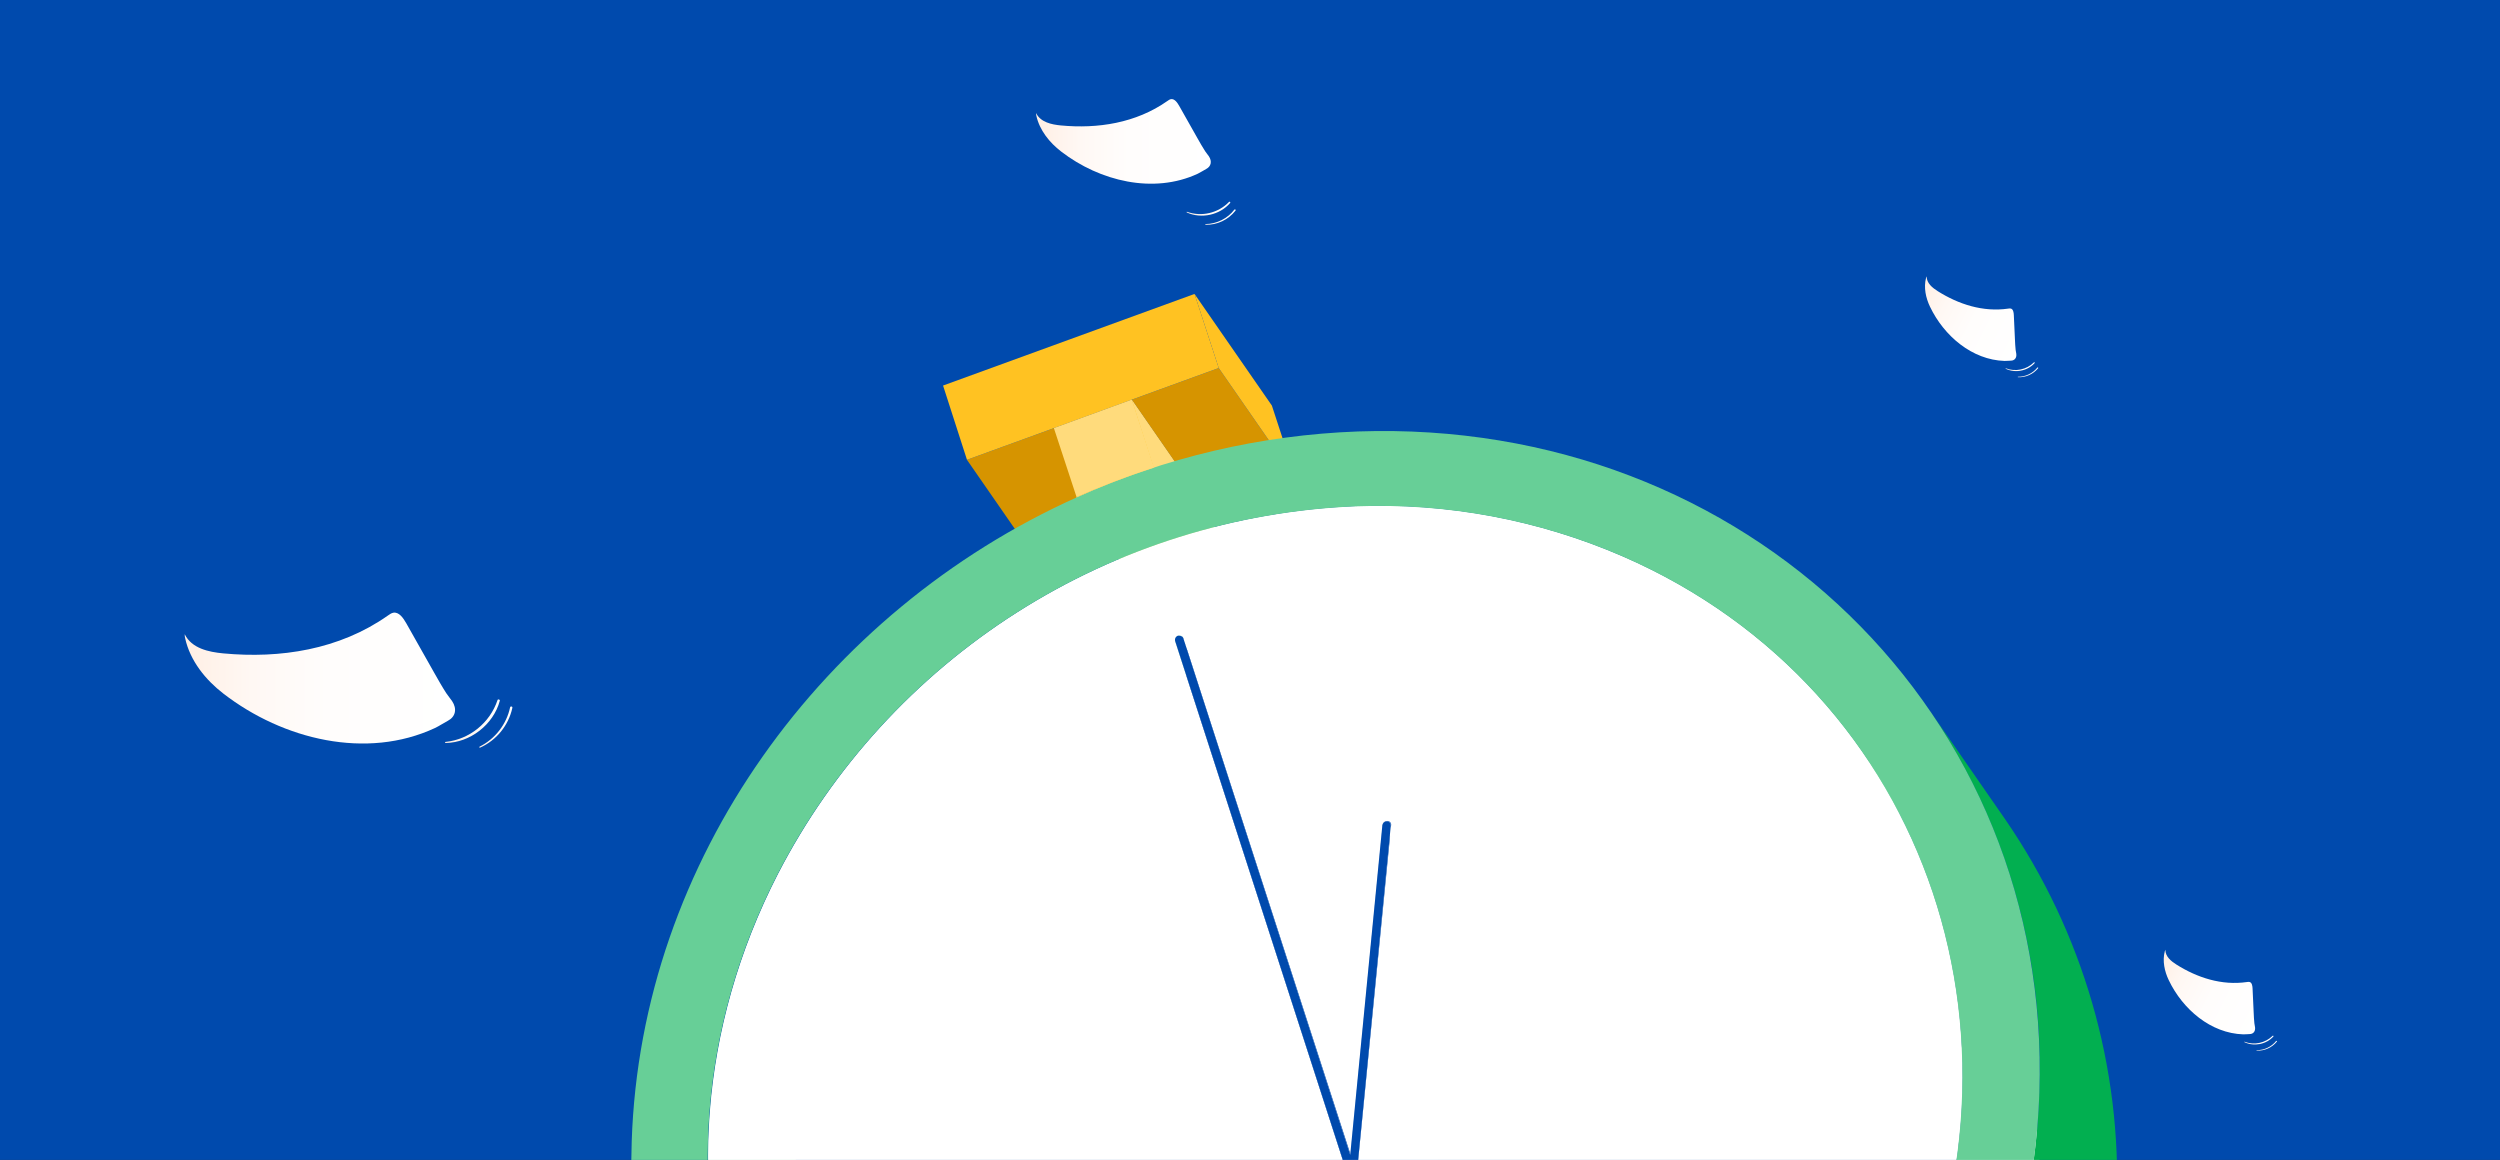 <svg width="1110" height="515" viewBox="0 0 1110 515" fill="none" xmlns="http://www.w3.org/2000/svg">
<rect x="0" y="0" width="1110" height="515" fill="#333333" stroke="none"/>
<g clip-path="url(#clip0_6007_13657)">
<rect width="1110" height="515" fill="#004AAD"/>
<g clip-path="url(#clip1_6007_13657)">
<path d="M467.923 190.09L502.274 239.627L463.671 253.711L429.32 204.14L467.923 190.09Z" fill="#D69400"/>
<path d="M502.507 177.453L536.857 227.024L502.276 239.629L467.926 190.092L502.507 177.453Z" fill="#FFC222"/>
<path d="M541.111 163.402L575.461 212.94L536.858 227.023L502.508 177.453L541.111 163.402Z" fill="#D69400"/>
<path d="M429.33 204.141L418.715 171.182L530.37 130.508L541.117 163.402L502.514 177.452L467.933 190.091L429.33 204.141Z" fill="#FFC222"/>
<path d="M530.363 130.508L564.714 180.078L575.461 212.939L541.11 163.402L530.363 130.508Z" fill="#FFC222"/>
<path d="M502.508 177.453L536.858 227.023L546.616 257.16L512.233 207.622L502.508 177.453Z" fill="#FFDB7C"/>
<path d="M546.617 257.161C534.921 260.903 523.442 265.286 512.233 270.292C506.475 262.019 500.728 253.725 494.992 245.408L477.883 220.754C489.086 215.735 500.565 211.35 512.266 207.623L546.617 257.161Z" fill="#FFDB7C"/>
<path d="M379.842 437.682C332.503 529.995 341.14 632.287 393.325 707.792L358.975 658.221C306.79 582.947 298.153 480.589 345.492 388.309C369.943 340.944 406.561 300.877 451.619 272.188C496.677 243.5 548.565 227.214 601.999 224.99C642.734 223.41 683.301 231.007 720.676 247.214C763.598 265.656 800.458 295.73 827.057 334.011L861.407 383.549C834.806 345.277 797.947 315.215 755.026 296.784C717.648 280.583 677.085 272.976 636.35 274.527C582.934 276.742 531.06 293.006 486.005 321.664C440.95 350.322 404.32 390.352 379.842 437.682Z" fill="#67CF97"/>
<path d="M557.462 331.874C556.242 332.432 555.847 333.351 556.11 334.171L521.76 284.634C521.639 284.151 521.713 283.64 521.965 283.21C522.218 282.781 522.629 282.467 523.112 282.336L557.462 331.874Z" fill="white"/>
<path d="M521.762 284.635L556.112 334.172L633.021 572.241L598.671 522.704L521.762 284.635Z" fill="white"/>
<path d="M525.383 283.324L559.733 332.895L633.84 562.33L599.49 512.759L525.383 283.324Z" fill="#004AAD"/>
<path d="M557.46 331.875L523.109 282.338L523.604 282.141L557.954 331.711C557.782 331.741 557.615 331.796 557.46 331.875Z" fill="white"/>
<path d="M559.509 332.463C559.339 332.215 559.106 332.015 558.835 331.882C558.563 331.75 558.262 331.69 557.96 331.708L523.609 282.138C523.911 282.12 524.213 282.18 524.484 282.312C524.756 282.444 524.988 282.645 525.159 282.893L559.509 332.463Z" fill="white"/>
<path d="M525.188 282.928L559.538 332.498L559.736 332.892L525.385 283.322L525.188 282.928Z" fill="#004AAD"/>
<path d="M613.762 366.41L648.113 415.948L633.839 562.328L599.488 512.758L613.762 366.41Z" fill="white"/>
<path d="M617.525 366.508L651.876 416.078L636.679 571.65L602.328 522.08L617.525 366.508Z" fill="#004AAD"/>
<path d="M650.203 414.208H650.038L630.621 386.074L619.709 370.35L617.665 367.395C617.072 366.542 615.688 365.59 615.688 364.539H615.852L650.203 414.208Z" fill="white"/>
<path d="M650.028 414.209C649.557 414.234 649.108 414.421 648.76 414.738C648.411 415.056 648.184 415.483 648.116 415.949L613.766 366.378C613.826 365.907 614.051 365.472 614.4 365.148C614.749 364.824 615.201 364.632 615.678 364.605L650.028 414.209Z" fill="white"/>
<path d="M651.579 414.929C651.424 414.706 651.217 414.524 650.976 414.398C650.735 414.272 650.466 414.207 650.194 414.207L615.844 364.637C616.12 364.634 616.393 364.702 616.635 364.834C616.877 364.967 617.082 365.159 617.228 365.392C627.58 380.23 641.293 400.058 651.579 414.929Z" fill="white"/>
<path d="M617.266 365.393L651.616 414.963C651.821 415.297 651.914 415.689 651.88 416.079L617.694 366.377C617.651 366.015 617.502 365.672 617.266 365.393Z" fill="#004AAD"/>
<path d="M826.932 333.777L861.282 383.315C913.467 458.59 922.104 560.915 874.765 653.227C850.311 700.592 813.692 740.66 768.635 769.354C723.579 798.047 671.693 814.342 618.258 816.58C577.523 818.123 536.962 810.516 499.581 794.322C456.81 775.904 420.073 745.928 393.53 707.787L359.18 658.25C385.78 696.467 422.598 726.501 465.462 744.949C502.849 761.117 543.407 768.713 584.139 767.173C637.575 764.942 689.464 748.65 734.521 719.956C779.579 691.262 816.197 651.19 840.646 603.821C887.754 511.377 879.117 409.052 826.932 333.777Z" fill="white"/>
<path d="M720.578 247.047C857.254 306.564 910.889 466.239 840.408 603.658C815.942 651.002 779.317 691.048 734.26 719.718C689.204 748.388 637.324 764.661 583.901 766.879C543.17 768.418 502.612 760.823 465.224 744.654C328.581 685.137 274.946 525.428 345.426 388.01C369.877 340.645 406.496 300.578 451.554 271.889C496.612 243.201 548.5 226.915 601.934 224.691C642.667 223.157 683.223 230.799 720.578 247.047ZM602.329 522.08L617.691 366.377C617.714 366.142 617.688 365.905 617.614 365.68C617.54 365.456 617.42 365.25 617.262 365.074C617.104 364.898 616.912 364.757 616.696 364.659C616.48 364.561 616.247 364.509 616.01 364.505C615.505 364.493 615.013 364.667 614.63 364.995C614.246 365.322 613.998 365.779 613.933 366.278L599.659 512.625L525.387 283.322C525.259 282.959 525.016 282.648 524.695 282.435C524.374 282.221 523.992 282.118 523.607 282.14C522.024 282.632 521.464 283.683 521.761 284.635L598.67 522.704C598.793 523.061 599.031 523.367 599.347 523.575C599.663 523.783 600.039 523.88 600.417 523.853C600.896 523.832 601.351 523.643 601.702 523.318C602.052 522.993 602.275 522.554 602.329 522.08Z" fill="white"/>
<path d="M855.998 314.311L890.349 363.848C924.837 413.974 942.178 473.837 939.798 534.554C934.292 702.634 789.935 843.729 617.326 849.703C510.583 853.413 418.047 804.565 364.28 726.992L329.93 677.454C383.697 754.994 476.232 803.842 582.975 800.133C755.585 794.125 899.942 653.03 905.447 484.984C907.835 424.276 890.493 364.421 855.998 314.311Z" fill="#02AF50"/>
<path d="M602.921 191.567C775.53 185.592 910.987 316.97 905.481 485.05C899.976 653.129 755.619 794.224 583.01 800.199C410.401 806.174 274.845 674.96 280.482 506.782C284.57 381.707 365.567 271.536 477.882 220.915C517.244 203.115 559.719 193.146 602.921 191.567ZM840.275 603.658C910.756 466.239 857.121 306.564 720.444 247.046C683.069 230.839 642.502 223.242 601.767 224.822C548.333 227.046 496.445 243.332 451.387 272.021C406.329 300.709 369.711 340.776 345.26 388.141C274.779 525.56 328.415 685.268 465.058 744.785C502.445 760.954 543.003 768.549 583.735 767.01C637.171 764.779 689.06 748.487 734.118 719.793C779.175 691.099 815.793 651.027 840.242 603.658" fill="#67CF97"/>
<path d="M467.926 190.092L502.507 177.453L512.397 207.622C500.696 211.349 489.216 215.734 478.013 220.753L467.926 190.092Z" fill="#FFDB7C"/>
<path d="M615.679 364.637C615.928 364.622 616.178 364.66 616.41 364.75C616.643 364.839 616.854 364.977 617.029 365.154C617.204 365.331 617.339 365.544 617.425 365.778C617.51 366.011 617.544 366.26 617.525 366.508L602.328 522.08C602.293 522.519 602.106 522.932 601.799 523.249C601.493 523.567 601.085 523.768 600.646 523.82C600.238 523.893 599.816 523.821 599.455 523.617C599.094 523.413 598.816 523.09 598.669 522.704L521.759 284.635C521.63 284.152 521.687 283.638 521.919 283.194C522.15 282.751 522.54 282.41 523.012 282.238C524.397 282.238 525.122 282.567 525.385 283.322L599.493 512.757L613.767 366.377C613.829 365.909 614.054 365.478 614.404 365.159C614.754 364.841 615.205 364.656 615.679 364.637Z" fill="#004AAD"/>
<path d="M855.429 122.681C855.392 125.718 858.004 127.796 860.34 129.27C869.542 135.074 880.427 138.668 891.677 137.021C892.073 136.963 892.482 136.899 892.85 137.01C893.876 137.321 894.087 138.741 894.141 139.932C894.307 143.554 894.472 147.177 894.638 150.799C894.708 152.312 894.776 153.828 894.936 155.321C894.992 155.854 895.179 156.616 895.24 157.138C895.457 158.942 894.448 160.108 892.84 160.129C891.956 160.14 890.876 160.28 890.001 160.253C875.62 159.79 863.14 149.197 856.911 136.162C855.049 132.266 854.054 127.684 855.16 123.4C855.224 123.152 855.302 122.905 855.429 122.681Z" fill="url(#paint0_linear_6007_13657)"/>
<path d="M903.07 160.88C899.822 164.108 894.882 165.18 890.599 163.531C890.473 163.482 890.401 163.665 890.52 163.723C894.758 165.785 900.242 164.708 903.392 161.204C903.566 161.011 903.254 160.697 903.07 160.88Z" fill="url(#paint1_linear_6007_13657)"/>
<path d="M904.578 163.213C902.518 165.778 899.3 167.301 896.01 167.27C895.872 167.269 895.841 167.481 895.984 167.487C899.427 167.65 902.756 166.158 904.93 163.484C905.112 163.261 904.757 162.989 904.579 163.212L904.578 163.213Z" fill="url(#paint2_linear_6007_13657)"/>
</g>
<path d="M961.429 421.681C961.392 424.718 964.004 426.796 966.34 428.27C975.542 434.074 986.427 437.668 997.677 436.021C998.073 435.963 998.482 435.899 998.85 436.01C999.876 436.321 1000.09 437.741 1000.14 438.932C1000.31 442.554 1000.47 446.177 1000.64 449.799C1000.71 451.312 1000.78 452.828 1000.94 454.321C1000.99 454.854 1001.18 455.616 1001.24 456.138C1001.46 457.942 1000.45 459.108 998.84 459.129C997.956 459.14 996.876 459.28 996.001 459.253C981.62 458.79 969.14 448.197 962.911 435.162C961.049 431.266 960.054 426.684 961.16 422.4C961.224 422.152 961.302 421.905 961.429 421.681Z" fill="url(#paint3_linear_6007_13657)"/>
<path d="M1009.07 459.88C1005.82 463.108 1000.88 464.18 996.599 462.531C996.473 462.482 996.401 462.665 996.52 462.723C1000.76 464.785 1006.24 463.708 1009.39 460.204C1009.57 460.011 1009.25 459.697 1009.07 459.88Z" fill="url(#paint4_linear_6007_13657)"/>
<path d="M1010.58 462.213C1008.52 464.778 1005.3 466.301 1002.01 466.27C1001.87 466.269 1001.84 466.481 1001.98 466.487C1005.43 466.65 1008.76 465.158 1010.93 462.484C1011.11 462.261 1010.76 461.989 1010.58 462.212L1010.58 462.213Z" fill="url(#paint5_linear_6007_13657)"/>
<path d="M82.005 281.586C85.113 287.925 92.71 289.493 99.102 290.1C124.279 292.484 150.625 288.517 172.229 273.299C172.989 272.763 173.771 272.202 174.652 272.046C177.105 271.613 179.032 274.338 180.394 276.751C184.539 284.09 188.681 291.43 192.826 298.769C194.558 301.834 196.29 304.906 198.188 307.836C198.864 308.883 200.05 310.266 200.726 311.283C203.069 314.798 202.198 318.276 198.886 320.006C197.065 320.956 194.972 322.38 193.127 323.241C162.814 337.37 125.816 328.493 99.222 307.992C91.272 301.865 84.401 293.405 82.2 283.359C82.073 282.777 81.976 282.183 82.005 281.586Z" fill="url(#paint6_linear_6007_13657)"/>
<path d="M220.904 310.829C217.553 320.93 208.433 328.336 197.82 329.409C197.507 329.441 197.551 329.895 197.858 329.89C208.811 329.722 219.054 321.733 221.912 311.161C222.071 310.578 221.094 310.254 220.904 310.829Z" fill="url(#paint7_linear_6007_13657)"/>
<path d="M226.478 314.081C224.898 321.563 219.819 328.099 212.963 331.486C212.677 331.628 212.834 332.099 213.137 331.962C220.45 328.688 225.788 322.102 227.493 314.274C227.635 313.622 226.615 313.429 226.478 314.079V314.081Z" fill="url(#paint8_linear_6007_13657)"/>
<path d="M460.003 50.196C462.012 54.293 466.923 55.307 471.054 55.699C487.327 57.24 504.357 54.676 518.321 44.84C518.813 44.493 519.318 44.131 519.887 44.029C521.473 43.75 522.718 45.511 523.598 47.071C526.278 51.815 528.955 56.559 531.634 61.303C532.754 63.284 533.873 65.269 535.1 67.163C535.537 67.84 536.304 68.734 536.74 69.391C538.255 71.663 537.692 73.912 535.551 75.029C534.374 75.644 533.021 76.564 531.829 77.121C512.235 86.253 488.321 80.515 471.132 67.264C465.993 63.304 461.552 57.835 460.129 51.342C460.047 50.966 459.985 50.582 460.003 50.196Z" fill="url(#paint9_linear_6007_13657)"/>
<path d="M545.699 89.633C540.933 94.593 533.551 96.376 527.061 94.048C526.87 93.979 526.769 94.256 526.95 94.339C533.386 97.289 541.585 95.48 546.195 90.107C546.45 89.812 545.97 89.351 545.699 89.633Z" fill="url(#paint10_linear_6007_13657)"/>
<path d="M548.047 93.086C545.043 97.01 540.261 99.41 535.319 99.478C535.112 99.481 535.072 99.799 535.287 99.804C540.465 99.929 545.412 97.573 548.586 93.481C548.85 93.14 548.309 92.744 548.048 93.085L548.047 93.086Z" fill="url(#paint11_linear_6007_13657)"/>
</g>
<defs>
<linearGradient id="paint0_linear_6007_13657" x1="851.645" y1="130.157" x2="897.733" y2="153.47" gradientUnits="userSpaceOnUse">
<stop offset="0.02" stop-color="#FFF0E5"/>
<stop offset="0.03" stop-color="#FFF0E6"/>
<stop offset="0.25" stop-color="#FFF8F4"/>
<stop offset="0.53" stop-color="#FFFDFC"/>
<stop offset="1" stop-color="white"/>
</linearGradient>
<linearGradient id="paint1_linear_6007_13657" x1="891.836" y1="160.227" x2="902.089" y2="164.416" gradientUnits="userSpaceOnUse">
<stop offset="0.02" stop-color="#FFF0E5"/>
<stop offset="0.5" stop-color="#FFF8F3"/>
<stop offset="1" stop-color="white"/>
</linearGradient>
<linearGradient id="paint2_linear_6007_13657" x1="897.248" y1="164.032" x2="903.646" y2="166.645" gradientUnits="userSpaceOnUse">
<stop offset="0.02" stop-color="#FFF0E5"/>
<stop offset="0.5" stop-color="#FFF8F3"/>
<stop offset="1" stop-color="white"/>
</linearGradient>
<linearGradient id="paint3_linear_6007_13657" x1="957.645" y1="429.157" x2="1003.73" y2="452.47" gradientUnits="userSpaceOnUse">
<stop offset="0.02" stop-color="#FFF0E5"/>
<stop offset="0.03" stop-color="#FFF0E6"/>
<stop offset="0.25" stop-color="#FFF8F4"/>
<stop offset="0.53" stop-color="#FFFDFC"/>
<stop offset="1" stop-color="white"/>
</linearGradient>
<linearGradient id="paint4_linear_6007_13657" x1="997.836" y1="459.227" x2="1008.09" y2="463.416" gradientUnits="userSpaceOnUse">
<stop offset="0.02" stop-color="#FFF0E5"/>
<stop offset="0.5" stop-color="#FFF8F3"/>
<stop offset="1" stop-color="white"/>
</linearGradient>
<linearGradient id="paint5_linear_6007_13657" x1="1003.25" y1="463.032" x2="1009.65" y2="465.645" gradientUnits="userSpaceOnUse">
<stop offset="0.02" stop-color="#FFF0E5"/>
<stop offset="0.5" stop-color="#FFF8F3"/>
<stop offset="1" stop-color="white"/>
</linearGradient>
<linearGradient id="paint6_linear_6007_13657" x1="82" y1="301.062" x2="202.049" y2="301.062" gradientUnits="userSpaceOnUse">
<stop offset="0.02" stop-color="#FFF0E5"/>
<stop offset="0.03" stop-color="#FFF0E6"/>
<stop offset="0.25" stop-color="#FFF8F4"/>
<stop offset="0.53" stop-color="#FFFDFC"/>
<stop offset="1" stop-color="white"/>
</linearGradient>
<linearGradient id="paint7_linear_6007_13657" x1="196.918" y1="321.259" x2="222.579" y2="319.19" gradientUnits="userSpaceOnUse">
<stop offset="0.02" stop-color="#FFF0E5"/>
<stop offset="0.5" stop-color="#FFF8F3"/>
<stop offset="1" stop-color="white"/>
</linearGradient>
<linearGradient id="paint8_linear_6007_13657" x1="212.134" y1="323.469" x2="228.144" y2="322.178" gradientUnits="userSpaceOnUse">
<stop offset="0.02" stop-color="#FFF0E5"/>
<stop offset="0.5" stop-color="#FFF8F3"/>
<stop offset="1" stop-color="white"/>
</linearGradient>
<linearGradient id="paint9_linear_6007_13657" x1="460" y1="62.785" x2="537.596" y2="62.785" gradientUnits="userSpaceOnUse">
<stop offset="0.02" stop-color="#FFF0E5"/>
<stop offset="0.03" stop-color="#FFF0E6"/>
<stop offset="0.25" stop-color="#FFF8F4"/>
<stop offset="0.53" stop-color="#FFFDFC"/>
<stop offset="1" stop-color="white"/>
</linearGradient>
<linearGradient id="paint10_linear_6007_13657" x1="528.803" y1="89.042" x2="544.349" y2="94.977" gradientUnits="userSpaceOnUse">
<stop offset="0.02" stop-color="#FFF0E5"/>
<stop offset="0.5" stop-color="#FFF8F3"/>
<stop offset="1" stop-color="white"/>
</linearGradient>
<linearGradient id="paint11_linear_6007_13657" x1="537.067" y1="94.57" x2="546.766" y2="98.273" gradientUnits="userSpaceOnUse">
<stop offset="0.02" stop-color="#FFF0E5"/>
<stop offset="0.5" stop-color="#FFF8F3"/>
<stop offset="1" stop-color="white"/>
</linearGradient>
<clipPath id="clip0_6007_13657">
<rect width="1110" height="515" fill="white"/>
</clipPath>
<clipPath id="clip1_6007_13657">
<rect width="714" height="765" fill="white" transform="translate(226 85)"/>
</clipPath>
</defs>
</svg>
